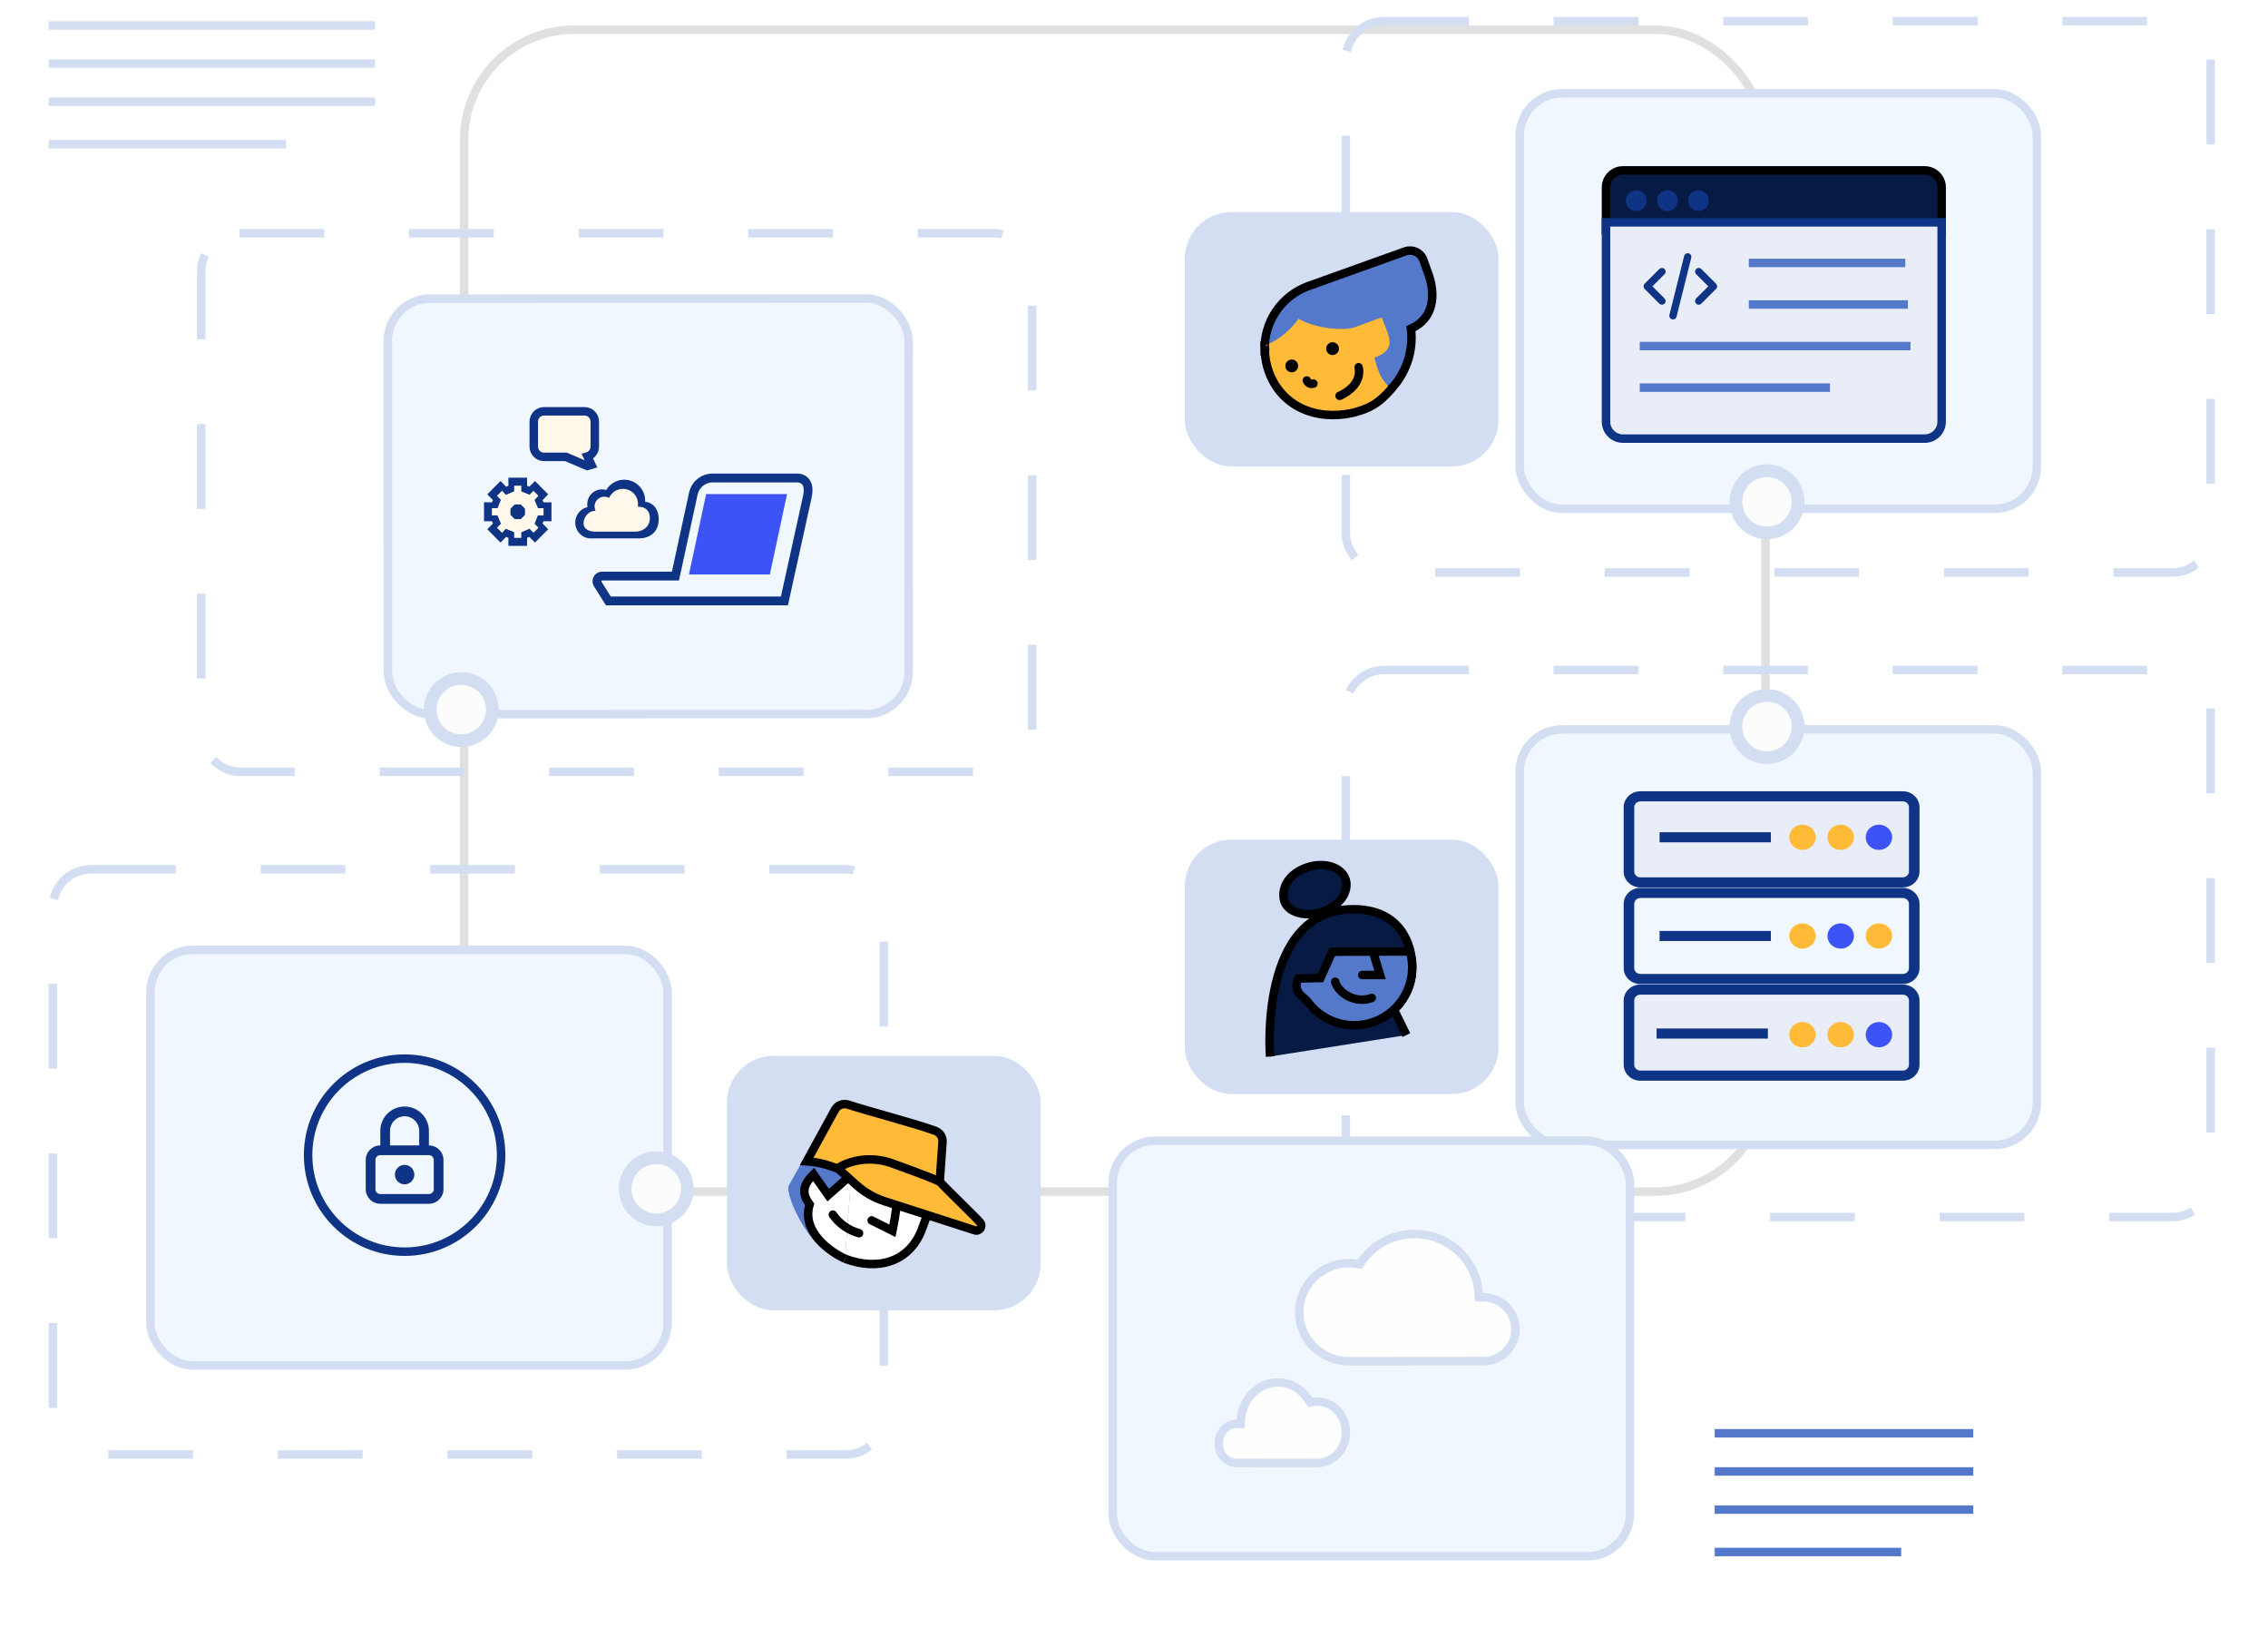 <?xml version="1.0" encoding="utf-8"?>
<svg xmlns="http://www.w3.org/2000/svg" width="535" height="384" viewBox="0 0 535 384" fill="none">
<rect x="109.478" y="7" width="307" height="274" rx="26" stroke="#E0E0E0" stroke-width="2"/>
<rect x="317.478" y="5" width="204" height="130" rx="9" stroke="#D4DEF2" stroke-width="2" stroke-dasharray="20 20"/>
<rect x="317.478" y="158" width="204" height="129" rx="9" stroke="#D4DEF2" stroke-width="2" stroke-dasharray="20 20"/>
<rect x="12.478" y="205" width="196" height="138" rx="9" stroke="#D4DEF2" stroke-width="2" stroke-dasharray="20 20"/>
<rect x="47.478" y="55" width="196" height="127" rx="9" stroke="#D4DEF2" stroke-width="2" stroke-dasharray="20 20"/>
<g filter="url(#filter0_d_1_17660)">
<rect x="91.478" y="69.421" width="122.85" height="98.005" rx="10" transform="rotate(-0.015 91.478 69.421)" fill="#F1F7FF"/>
<rect x="91.478" y="69.421" width="122.85" height="98.005" rx="10" transform="rotate(-0.015 91.478 69.421)" stroke="#D4DEF2" stroke-width="2"/>
</g>
<path d="M152.209 118.345L152.109 117.131C151.644 114.828 149.609 113.126 147.254 113.126C145.502 113.126 143.901 114.048 143.006 115.555C142.679 115.454 142.338 115.402 141.991 115.402C140.08 115.402 138.524 116.974 138.524 118.905C138.524 119.131 138.544 119.357 138.589 119.58C136.913 119.955 135.694 121.458 135.694 123.233C135.694 125.295 137.357 126.976 139.398 126.976C139.488 126.976 139.584 126.972 139.691 126.962H150.821C152.928 126.962 155.39 125.765 155.39 122.387C155.39 120.133 154.099 118.522 152.212 118.341L152.209 118.345Z" fill="#0F3486"/>
<path d="M188.026 113.766C189.706 113.766 189.782 115.339 189.421 116.998L184.212 140.672H144.08C144.08 140.672 142.428 138.045 141.88 137.172C141.805 137.05 141.891 136.894 142.032 136.894H160.161L164.558 116.64C164.926 114.959 166.399 113.763 168.104 113.763H188.026M188.026 111.675H168.104C165.411 111.675 163.122 113.53 162.54 116.188L158.498 134.806H142.028C141.209 134.806 140.455 135.259 140.059 135.982C139.663 136.706 139.694 137.593 140.132 138.289L142.331 141.788L142.941 142.756H185.864L186.222 141.121L191.431 117.447C191.865 115.467 191.672 113.996 190.843 112.949C190.188 112.128 189.187 111.672 188.023 111.672L188.026 111.675Z" fill="#0F3486"/>
<path d="M185.654 116.521H166.571L162.522 135.474H181.605L185.654 116.521Z" fill="#3D53F5"/>
<path d="M149.926 125.371H140.593C140.517 125.378 140.448 125.382 140.386 125.382C139.009 125.382 137.65 124.767 137.65 123.41C137.65 121.943 138.844 120.612 140.111 120.476L140.476 120.438L140.362 120.094C140.29 119.868 140.252 119.635 140.252 119.398C140.252 118.149 141.285 117.133 142.552 117.133C142.851 117.133 143.144 117.189 143.423 117.304L143.674 117.405L143.798 117.168C144.411 116.006 145.616 115.282 146.945 115.282C148.704 115.282 150.212 116.573 150.453 118.288L150.487 118.535V119.516H150.787C152.198 119.516 153.3 120.453 153.3 122.081C153.3 125.07 150.463 125.375 149.922 125.375L149.926 125.371Z" fill="#FFF8EB"/>
<path d="M124.334 128.729H119.927V126.83L119.387 126.611L118.065 127.947L114.949 124.798L116.278 123.456L116.047 122.916H114.174V118.463H116.054L116.271 117.917L114.949 116.581L118.065 113.433L119.393 114.776L119.927 114.543V112.65H124.334V114.55L124.874 114.769L126.196 113.433L129.312 116.581L127.983 117.924L128.214 118.463H130.087V122.916H128.207L127.99 123.462L129.312 124.798L126.196 127.947L124.867 126.604L124.334 126.837V128.729Z" fill="#0F3486"/>
<path d="M121.292 126.844H122.965V125.522L124.9 124.683L125.843 125.64L127.027 124.447L126.101 123.511L126.883 121.535H128.218V119.844H126.91L126.08 117.889L127.027 116.933L125.843 115.739L124.92 116.675L122.965 115.885V114.536H121.292V115.858L119.357 116.696L118.41 115.739L117.229 116.933L118.155 117.868L117.374 119.844H116.035V121.535H117.343L118.176 123.49L117.229 124.447L118.41 125.64L119.336 124.704L121.292 125.494V126.844Z" fill="#FFF8EB"/>
<path d="M122.842 122.425H121.417L120.412 121.409V119.969L121.417 118.953H122.842L123.847 119.969V121.409L122.842 122.425Z" fill="#0F3486"/>
<path d="M137.907 97H128.312C126.987 97 125.913 98.085 125.913 99.425V105.311C125.913 106.65 126.987 107.736 128.312 107.736H133.5L138.523 109.882L139.494 109.6L138.585 107.638C139.58 107.343 140.307 106.414 140.307 105.311V99.425C140.307 98.085 139.232 97 137.907 97Z" fill="#FFF8EB" stroke="#0F3486" stroke-width="2"/>
<g filter="url(#filter1_d_1_17660)">
<rect x="358.478" y="171" width="122" height="98" rx="10" fill="#F1F7FF"/>
<rect x="358.478" y="171" width="122" height="98" rx="10" stroke="#D4DEF2" stroke-width="2"/>
</g>
<path d="M448.859 187.789H386.953C385.464 187.789 384.256 188.941 384.256 190.363V205.51C384.256 206.932 385.464 208.084 386.953 208.084H448.859C450.348 208.084 451.556 206.932 451.556 205.51V190.363C451.556 188.941 450.348 187.789 448.859 187.789Z" fill="#E8EDF8"/>
<path d="M448.853 209.274H386.951C384.774 209.274 383.008 207.584 383.008 205.51V190.363C383.008 188.285 384.778 186.599 386.951 186.599H448.853C451.031 186.599 452.796 188.289 452.796 190.363V205.51C452.796 207.588 451.026 209.274 448.853 209.274ZM386.951 188.979C386.15 188.979 385.501 189.602 385.501 190.363V205.51C385.501 206.276 386.154 206.894 386.951 206.894H448.853C449.655 206.894 450.303 206.272 450.303 205.51V190.363C450.303 189.598 449.651 188.979 448.853 188.979H386.951Z" fill="#0F3486"/>
<path d="M448.853 232.06H386.951C384.774 232.06 383.008 230.371 383.008 228.296V213.149C383.008 211.075 384.778 209.385 386.951 209.385H448.853C451.031 209.385 452.796 211.075 452.796 213.149V228.296C452.796 230.371 451.026 232.06 448.853 232.06ZM386.951 211.765C386.15 211.765 385.501 212.388 385.501 213.149V228.296C385.501 229.062 386.154 229.68 386.951 229.68H448.853C449.655 229.68 450.303 229.058 450.303 228.296V213.149C450.303 212.384 449.651 211.765 448.853 211.765H386.951Z" fill="#0F3486"/>
<path d="M448.859 233.365H386.953C385.464 233.365 384.256 234.517 384.256 235.939V251.086C384.256 252.507 385.464 253.66 386.953 253.66H448.859C450.348 253.66 451.556 252.507 451.556 251.086V235.939C451.556 234.517 450.348 233.365 448.859 233.365Z" fill="#E8EDF8"/>
<path d="M448.853 254.85H386.951C384.774 254.85 383.008 253.16 383.008 251.086V235.939C383.008 233.865 384.778 232.175 386.951 232.175H448.853C451.031 232.175 452.796 233.865 452.796 235.939V251.086C452.796 253.164 451.026 254.85 448.853 254.85ZM386.951 234.555C386.15 234.555 385.501 235.177 385.501 235.939V251.086C385.501 251.851 386.154 252.47 386.951 252.47H448.853C449.655 252.47 450.303 251.847 450.303 251.086V235.939C450.303 235.173 449.651 234.555 448.853 234.555H386.951Z" fill="#0F3486"/>
<path d="M417.734 196.259H391.482V198.638H417.734V196.259Z" fill="#0F3486"/>
<path d="M417.734 219.532H391.482V221.912H417.734V219.532Z" fill="#0F3486"/>
<path d="M417.026 242.54H390.77V244.92H417.026V242.54Z" fill="#0F3486"/>
<path d="M434.203 246.979C435.927 246.979 437.324 245.646 437.324 244.001C437.324 242.356 435.927 241.022 434.203 241.022C432.48 241.022 431.083 242.356 431.083 244.001C431.083 245.646 432.48 246.979 434.203 246.979Z" fill="#FFBB38"/>
<path d="M434.203 223.7C435.927 223.7 437.324 222.367 437.324 220.722C437.324 219.077 435.927 217.743 434.203 217.743C432.48 217.743 431.083 219.077 431.083 220.722C431.083 222.367 432.48 223.7 434.203 223.7Z" fill="#3D53F5"/>
<path d="M434.203 200.427C435.927 200.427 437.324 199.093 437.324 197.448C437.324 195.803 435.927 194.47 434.203 194.47C432.48 194.47 431.083 195.803 431.083 197.448C431.083 199.093 432.48 200.427 434.203 200.427Z" fill="#FFBB38"/>
<path d="M425.183 246.979C426.907 246.979 428.304 245.646 428.304 244.001C428.304 242.356 426.907 241.022 425.183 241.022C423.46 241.022 422.063 242.356 422.063 244.001C422.063 245.646 423.46 246.979 425.183 246.979Z" fill="#FFBB38"/>
<path d="M425.183 223.7C426.907 223.7 428.304 222.367 428.304 220.722C428.304 219.077 426.907 217.743 425.183 217.743C423.46 217.743 422.063 219.077 422.063 220.722C422.063 222.367 423.46 223.7 425.183 223.7Z" fill="#FFBB38"/>
<path d="M425.183 200.427C426.907 200.427 428.304 199.093 428.304 197.448C428.304 195.803 426.907 194.47 425.183 194.47C423.46 194.47 422.063 195.803 422.063 197.448C422.063 199.093 423.46 200.427 425.183 200.427Z" fill="#FFBB38"/>
<path d="M443.22 246.979C444.943 246.979 446.34 245.646 446.34 244.001C446.34 242.356 444.943 241.022 443.22 241.022C441.496 241.022 440.099 242.356 440.099 244.001C440.099 245.646 441.496 246.979 443.22 246.979Z" fill="#3D53F5"/>
<path d="M443.22 223.7C444.943 223.7 446.34 222.367 446.34 220.722C446.34 219.077 444.943 217.743 443.22 217.743C441.496 217.743 440.099 219.077 440.099 220.722C440.099 222.367 441.496 223.7 443.22 223.7Z" fill="#FFBB38"/>
<path d="M443.22 200.427C444.943 200.427 446.34 199.093 446.34 197.448C446.34 195.803 444.943 194.47 443.22 194.47C441.496 194.47 440.099 195.803 440.099 197.448C440.099 199.093 441.496 200.427 443.22 200.427Z" fill="#3D53F5"/>
<g filter="url(#filter2_d_1_17660)">
<rect x="262.478" y="268" width="122" height="98" rx="10" fill="#F1F7FF"/>
<rect x="262.478" y="268" width="122" height="98" rx="10" stroke="#D4DEF2" stroke-width="2"/>
</g>
<g filter="url(#filter3_d_1_17660)">
<rect x="172.478" y="249" width="72" height="58" rx="10" fill="#D4DEF2"/>
<rect x="172.478" y="249" width="72" height="58" rx="10" stroke="#D4DEF2" stroke-width="2"/>
</g>
<g filter="url(#filter4_d_1_17660)">
<rect x="280.478" y="198" width="72" height="58" rx="10" fill="#D4DEF2"/>
<rect x="280.478" y="198" width="72" height="58" rx="10" stroke="#D4DEF2" stroke-width="2"/>
</g>
<g filter="url(#filter5_d_1_17660)">
<rect x="280.478" y="50" width="72" height="58" rx="10" fill="#D4DEF2"/>
<rect x="280.478" y="50" width="72" height="58" rx="10" stroke="#D4DEF2" stroke-width="2"/>
</g>
<path d="M332.83 77.507C338.021 75.202 338.85 69.897 336.898 64.477L335.746 61.282C335.124 59.554 333.215 58.658 331.482 59.278L309.209 67.256L309.215 67.267C309.048 67.322 308.881 67.374 308.714 67.434C302.172 69.777 298.153 75.997 298.317 82.566C298.51 82.508 298.703 82.445 298.893 82.376C301.038 81.607 324.566 91.049 327.834 92.059C331.589 88.275 333.495 82.916 332.83 77.507Z" fill="#5479CB" stroke="black" stroke-width="2" stroke-miterlimit="10"/>
<path d="M324.23 84.34C329.878 82.293 327.471 79.184 325.923 74.836C325.923 74.836 319.646 77.183 319.21 77.291C315.733 78.142 309.171 77.017 306.328 75.141C303.735 78.764 300.564 80.686 298.305 81.505C298.103 81.579 297.9 81.645 297.696 81.707C297.738 83.449 298.05 85.213 298.667 86.943C301.759 95.622 311.243 100.13 319.85 97.012C320.025 96.95 320.195 96.878 320.368 96.81L320.374 96.824L321.863 96.284C324.569 95.305 326.908 93.645 328.802 91.713C325.359 90.636 324.232 84.34 324.232 84.34H324.23Z" fill="#FFBB38"/>
<path d="M309.82 90.454C309.189 90.681 308.496 90.354 308.268 89.725" stroke="black" stroke-width="2" stroke-miterlimit="10" stroke-linecap="round"/>
<path d="M304.708 87.799C305.543 87.799 306.22 87.124 306.22 86.292C306.22 85.459 305.543 84.785 304.708 84.785C303.874 84.785 303.197 85.459 303.197 86.292C303.197 87.124 303.874 87.799 304.708 87.799Z" fill="black"/>
<path d="M314.337 83.725C315.172 83.725 315.849 83.051 315.849 82.218C315.849 81.386 315.172 80.711 314.337 80.711C313.502 80.711 312.826 81.386 312.826 82.218C312.826 83.051 313.502 83.725 314.337 83.725Z" fill="black"/>
<path d="M315.999 93.348C315.999 93.348 321.432 91.181 320.481 86.605" stroke="black" stroke-width="2" stroke-miterlimit="10" stroke-linecap="round"/>
<path d="M298.383 80.677C298.19 80.746 298.562 82.646 298.369 82.706C298.409 84.34 298.706 85.996 299.29 87.618C302.224 95.76 310.27 99.324 319.205 97.338C322.845 96.346 325.162 95.353 328.471 91.382" stroke="black" stroke-width="2" stroke-miterlimit="10"/>
<path d="M349.842 305.906H349.998C354.153 305.988 357.478 309.344 357.478 313.452C357.478 317.373 354.447 320.609 350.559 320.967H350.539L350.526 320.968C350.517 320.968 350.496 320.968 350.459 320.969C350.394 320.969 350.299 320.97 350.176 320.971C349.93 320.972 349.576 320.973 349.128 320.974C348.233 320.977 346.967 320.979 345.453 320.981C342.425 320.985 338.408 320.988 334.389 320.991C326.35 320.997 318.306 321 318.158 321C311.698 321 306.478 315.818 306.478 309.447C306.478 303.076 311.698 297.895 318.157 297.895C318.816 297.895 319.465 297.953 320.103 298.058L320.733 298.162L321.092 297.634C323.816 293.632 328.435 291 333.68 291C341.714 291 348.275 297.178 348.806 304.974L348.87 305.906H349.804H349.804H349.804H349.804H349.804H349.804H349.804H349.804H349.804H349.805H349.805H349.805H349.805H349.805H349.805H349.805H349.805H349.805H349.805H349.805H349.805H349.805H349.805H349.806H349.806H349.806H349.806H349.806H349.806H349.806H349.806H349.806H349.806H349.806H349.806H349.806H349.807H349.807H349.807H349.807H349.807H349.807H349.807H349.807H349.807H349.807H349.807H349.807H349.807H349.807H349.808H349.808H349.808H349.808H349.808H349.808H349.808H349.808H349.808H349.808H349.808H349.808H349.808H349.808H349.809H349.809H349.809H349.809H349.809H349.809H349.809H349.809H349.809H349.809H349.809H349.809H349.809H349.81H349.81H349.81H349.81H349.81H349.81H349.81H349.81H349.81H349.81H349.81H349.81H349.81H349.81H349.811H349.811H349.811H349.811H349.811H349.811H349.811H349.811H349.811H349.811H349.811H349.811H349.811H349.812H349.812H349.812H349.812H349.812H349.812H349.812H349.812H349.812H349.812H349.812H349.812H349.812H349.812H349.813H349.813H349.813H349.813H349.813H349.813H349.813H349.813H349.813H349.813H349.813H349.813H349.813H349.814H349.814H349.814H349.814H349.814H349.814H349.814H349.814H349.814H349.814H349.814H349.814H349.814H349.815H349.815H349.815H349.815H349.815H349.815H349.815H349.815H349.815H349.815H349.815H349.815H349.815H349.815H349.816H349.816H349.816H349.816H349.816H349.816H349.816H349.816H349.816H349.816H349.816H349.816H349.816H349.817H349.817H349.817H349.817H349.817H349.817H349.817H349.817H349.817H349.817H349.817H349.817H349.817H349.818H349.818H349.818H349.818H349.818H349.818H349.818H349.818H349.818H349.818H349.818H349.818H349.818H349.819H349.819H349.819H349.819H349.819H349.819H349.819H349.819H349.819H349.819H349.819H349.819H349.819H349.819H349.82H349.82H349.82H349.82H349.82H349.82H349.82H349.82H349.82H349.82H349.82H349.82H349.82H349.821H349.821H349.821H349.821H349.821H349.821H349.821H349.821H349.821H349.821H349.821H349.821H349.821H349.822H349.822H349.822H349.822H349.822H349.822H349.822H349.822H349.822H349.822H349.822H349.822H349.822H349.823H349.823H349.823H349.823H349.823H349.823H349.823H349.823H349.823H349.823H349.823H349.823H349.823H349.824H349.824H349.824H349.824H349.824H349.824H349.824H349.824H349.824H349.824H349.824H349.824H349.824H349.825H349.825H349.825H349.825H349.825H349.825H349.825H349.825H349.825H349.825H349.825H349.825H349.825H349.825H349.826H349.826H349.826H349.826H349.826H349.826H349.826H349.826H349.826H349.826H349.826H349.826H349.826H349.827H349.827H349.827H349.827H349.827H349.827H349.827H349.827H349.827H349.827H349.827H349.827H349.827H349.828H349.828H349.828H349.828H349.828H349.828H349.828H349.828H349.828H349.828H349.828H349.828H349.828H349.829H349.829H349.829H349.829H349.829H349.829H349.829H349.829H349.829H349.829H349.829H349.829H349.829H349.83H349.83H349.83H349.83H349.83H349.83H349.83H349.83H349.83H349.83H349.83H349.83H349.83H349.83H349.831H349.831H349.831H349.831H349.831H349.831H349.831H349.831H349.831H349.831H349.831H349.831H349.831H349.832H349.832H349.832H349.832H349.832H349.832H349.832H349.832H349.832H349.832H349.832H349.832H349.832H349.833H349.833H349.833H349.833H349.833H349.833H349.833H349.833H349.833H349.833H349.833H349.833H349.833H349.833H349.834H349.834H349.834H349.834H349.834H349.834H349.834H349.834H349.834H349.834H349.834H349.834H349.834H349.835H349.835H349.835H349.835H349.835H349.835H349.835H349.835H349.835H349.835H349.835H349.835H349.835H349.836H349.836H349.836H349.836H349.836H349.836H349.836H349.836H349.836H349.836H349.836H349.836H349.836H349.836H349.837H349.837H349.837H349.837H349.837H349.837H349.837H349.837H349.837H349.837H349.837H349.837H349.837H349.837H349.838H349.838H349.838H349.838H349.838H349.838H349.838H349.838H349.838H349.838H349.838H349.838H349.838H349.839H349.839H349.839H349.839H349.839H349.839H349.839H349.839H349.839H349.839H349.839H349.839H349.839H349.839H349.84H349.84H349.84H349.84H349.84H349.84H349.84H349.84H349.84H349.84H349.84H349.84H349.84H349.84H349.841H349.841H349.841H349.841H349.841H349.841H349.841H349.841H349.841H349.841H349.841H349.841H349.841H349.841H349.842H349.842H349.842H349.842H349.842H349.842H349.842H349.842Z" fill="white" fill-opacity="0.9" stroke="#D4DEF2" stroke-width="2"/>
<path d="M291.692 335.782H291.604C289.382 335.833 287.478 337.808 287.478 340.391C287.478 342.844 289.205 344.758 291.282 344.978H291.292L291.304 344.979C291.309 344.979 291.316 344.979 291.324 344.98C291.363 344.98 291.419 344.98 291.493 344.981C291.641 344.982 291.854 344.982 292.124 344.983C292.664 344.985 293.429 344.986 294.343 344.987C296.171 344.99 298.596 344.992 301.023 344.994C305.876 344.998 310.733 345 310.822 345C314.43 345 317.478 341.83 317.478 337.762C317.478 333.695 314.43 330.525 310.823 330.525C310.453 330.525 310.088 330.56 309.726 330.625L309.061 330.744L308.702 330.172C307.112 327.632 304.444 326 301.451 326C296.878 326 293.027 329.841 292.713 334.845L292.654 335.782H291.715H291.715H291.715H291.715H291.715H291.715H291.715H291.715H291.715H291.715H291.715H291.715H291.715H291.715H291.715H291.715H291.715H291.714H291.714H291.714H291.714H291.714H291.714H291.714H291.714H291.714H291.714H291.714H291.714H291.714H291.714H291.714H291.714H291.714H291.714H291.714H291.714H291.714H291.714H291.714H291.713H291.713H291.713H291.713H291.713H291.713H291.713H291.713H291.713H291.713H291.713H291.713H291.713H291.713H291.713H291.713H291.713H291.713H291.713H291.713H291.713H291.713H291.713H291.712H291.712H291.712H291.712H291.712H291.712H291.712H291.712H291.712H291.712H291.712H291.712H291.712H291.712H291.712H291.712H291.712H291.712H291.712H291.712H291.712H291.712H291.711H291.711H291.711H291.711H291.711H291.711H291.711H291.711H291.711H291.711H291.711H291.711H291.711H291.711H291.711H291.711H291.711H291.711H291.711H291.711H291.711H291.711H291.711H291.71H291.71H291.71H291.71H291.71H291.71H291.71H291.71H291.71H291.71H291.71H291.71H291.71H291.71H291.71H291.71H291.71H291.71H291.71H291.71H291.71H291.71H291.709H291.709H291.709H291.709H291.709H291.709H291.709H291.709H291.709H291.709H291.709H291.709H291.709H291.709H291.709H291.709H291.709H291.709H291.709H291.709H291.709H291.709H291.708H291.708H291.708H291.708H291.708H291.708H291.708H291.708H291.708H291.708H291.708H291.708H291.708H291.708H291.708H291.708H291.708H291.708H291.708H291.708H291.708H291.708H291.707H291.707H291.707H291.707H291.707H291.707H291.707H291.707H291.707H291.707H291.707H291.707H291.707H291.707H291.707H291.707H291.707H291.707H291.707H291.707H291.707H291.707H291.706H291.706H291.706H291.706H291.706H291.706H291.706H291.706H291.706H291.706H291.706H291.706H291.706H291.706H291.706H291.706H291.706H291.706H291.706H291.706H291.706H291.705H291.705H291.705H291.705H291.705H291.705H291.705H291.705H291.705H291.705H291.705H291.705H291.705H291.705H291.705H291.705H291.705H291.705H291.705H291.705H291.705H291.705H291.704H291.704H291.704H291.704H291.704H291.704H291.704H291.704H291.704H291.704H291.704H291.704H291.704H291.704H291.704H291.704H291.704H291.704H291.704H291.704H291.704H291.704H291.703H291.703H291.703H291.703H291.703H291.703H291.703H291.703H291.703H291.703H291.703H291.703H291.703H291.703H291.703H291.703H291.703H291.703H291.703H291.703H291.703H291.703H291.702H291.702H291.702H291.702H291.702H291.702H291.702H291.702H291.702H291.702H291.702H291.702H291.702H291.702H291.702H291.702H291.702H291.702H291.702H291.702H291.702H291.702H291.701H291.701H291.701H291.701H291.701H291.701H291.701H291.701H291.701H291.701H291.701H291.701H291.701H291.701H291.701H291.701H291.701H291.701H291.701H291.701H291.701H291.701H291.7H291.7H291.7H291.7H291.7H291.7H291.7H291.7H291.7H291.7H291.7H291.7H291.7H291.7H291.7H291.7H291.7H291.7H291.7H291.7H291.7H291.699H291.699H291.699H291.699H291.699H291.699H291.699H291.699H291.699H291.699H291.699H291.699H291.699H291.699H291.699H291.699H291.699H291.699H291.699H291.699H291.699H291.699H291.698H291.698H291.698H291.698H291.698H291.698H291.698H291.698H291.698H291.698H291.698H291.698H291.698H291.698H291.698H291.698H291.698H291.698H291.698H291.698H291.698H291.698H291.698H291.697H291.697H291.697H291.697H291.697H291.697H291.697H291.697H291.697H291.697H291.697H291.697H291.697H291.697H291.697H291.697H291.697H291.697H291.697H291.697H291.697H291.697H291.696H291.696H291.696H291.696H291.696H291.696H291.696H291.696H291.696H291.696H291.696H291.696H291.696H291.696H291.696H291.696H291.696H291.696H291.696H291.696H291.696H291.696H291.695H291.695H291.695H291.695H291.695H291.695H291.695H291.695H291.695H291.695H291.695H291.695H291.695H291.695H291.695H291.695H291.695H291.695H291.695H291.695H291.695H291.695H291.695H291.694H291.694H291.694H291.694H291.694H291.694H291.694H291.694H291.694H291.694H291.694H291.694H291.694H291.694H291.694H291.694H291.694H291.694H291.694H291.694H291.694H291.694H291.693H291.693H291.693H291.693H291.693H291.693H291.693H291.693H291.693H291.693H291.693H291.693H291.693H291.693H291.693H291.693H291.693H291.693H291.693H291.693H291.693H291.693H291.693H291.692H291.692H291.692H291.692H291.692H291.692H291.692H291.692Z" fill="white" fill-opacity="0.9" stroke="#D4DEF2" stroke-width="2"/>
<g filter="url(#filter6_d_1_17660)">
<rect x="35.478" y="223" width="122" height="98" rx="10" fill="#F1F7FF"/>
<rect x="35.478" y="223" width="122" height="98" rx="10" stroke="#D4DEF2" stroke-width="2"/>
</g>
<path fill-rule="evenodd" clip-rule="evenodd" d="M101.17 266.429C101.04 263.378 98.526 260.945 95.444 260.945C92.278 260.945 89.711 263.511 89.711 266.677L89.711 270.117C87.812 270.117 86.272 271.656 86.272 273.556V280.434C86.272 282.334 87.812 283.874 89.711 283.874H101.176C103.075 283.874 104.615 282.334 104.615 280.434V273.556C104.615 271.656 103.075 270.117 101.176 270.117V266.677L101.17 266.429ZM98.883 270.117V266.677C98.883 264.778 97.343 263.238 95.444 263.238C93.612 263.238 92.115 264.67 92.01 266.475L92.004 266.677V270.117H98.883ZM90.858 272.409H100.029H101.176C101.809 272.409 102.322 272.923 102.322 273.556V280.434C102.322 281.068 101.809 281.581 101.176 281.581H89.711C89.078 281.581 88.565 281.068 88.565 280.434V273.556C88.565 272.923 89.078 272.409 89.711 272.409H90.858ZM95.444 274.702C94.177 274.702 93.151 275.729 93.151 276.995C93.151 278.261 94.177 279.288 95.444 279.288C96.71 279.288 97.736 278.261 97.736 276.995C97.736 275.729 96.71 274.702 95.444 274.702Z" fill="#0F3486"/>
<circle cx="95.444" cy="272.409" r="22.763" stroke="#0F3486" stroke-width="2"/>
<g filter="url(#filter7_d_1_17660)">
<rect x="358.478" y="21" width="122" height="98" rx="10" fill="#F1F7FF"/>
<rect x="358.478" y="21" width="122" height="98" rx="10" stroke="#D4DEF2" stroke-width="2"/>
</g>
<path d="M457.019 54.433H458.019V53.433V44.182C458.019 41.973 456.228 40.182 454.019 40.182H382.84C380.631 40.182 378.84 41.973 378.84 44.182V53.433V54.433H379.84H457.019Z" fill="#071A43" stroke="black" stroke-width="2"/>
<path d="M379.84 52.433H378.84V53.433V99.435C378.84 101.644 380.631 103.435 382.84 103.435H454.019C456.228 103.435 458.019 101.644 458.019 99.435V53.433V52.433H457.019H379.84Z" fill="#E8EDF8" stroke="#0F3486" stroke-width="2"/>
<circle cx="385.966" cy="47.307" r="2.45" fill="#0F3486"/>
<circle cx="393.316" cy="47.307" r="2.45" fill="#0F3486"/>
<circle cx="400.666" cy="47.307" r="2.45" fill="#0F3486"/>
<path d="M387.803 91.41H430.68" stroke="#5479CB" stroke-width="2" stroke-linecap="square"/>
<path d="M387.803 81.609H449.669" stroke="#5479CB" stroke-width="2" stroke-linecap="square"/>
<path d="M448.443 62.008H413.529" stroke="#5479CB" stroke-width="2" stroke-linecap="square"/>
<path d="M413.529 71.809H449.056" stroke="#5479CB" stroke-width="2" stroke-linecap="square"/>
<path fill-rule="evenodd" clip-rule="evenodd" d="M398.324 59.737C397.859 59.621 397.388 59.904 397.272 60.368L393.801 74.252L393.782 74.352C393.726 74.783 394.001 75.197 394.432 75.305C394.897 75.421 395.368 75.138 395.485 74.673L398.956 60.789L398.974 60.69C399.03 60.259 398.756 59.845 398.324 59.737ZM391.426 63.436C391.765 63.097 392.314 63.097 392.653 63.436C392.966 63.749 392.99 64.241 392.725 64.582L392.653 64.663L389.796 67.521L392.653 70.378C392.966 70.691 392.99 71.183 392.725 71.524L392.653 71.606C392.34 71.918 391.848 71.942 391.508 71.678L391.426 71.606L387.955 68.135C387.642 67.822 387.618 67.329 387.883 66.989L387.955 66.907L391.426 63.436ZM400.103 63.436C400.416 63.123 400.908 63.099 401.249 63.364L401.331 63.436L404.802 66.907C405.114 67.22 405.138 67.712 404.874 68.053L404.802 68.135L401.331 71.606C400.992 71.944 400.442 71.944 400.103 71.606C399.791 71.293 399.766 70.8 400.031 70.46L400.103 70.378L402.96 67.521L400.103 64.663C399.791 64.351 399.766 63.858 400.031 63.518L400.103 63.436Z" fill="#0F3486"/>
<path d="M202.43 268.522L189.407 273.6L186.057 279.596C184.947 281.869 192.263 297.526 199.336 296.461C207.076 295.295 202.93 276.309 202.43 268.522Z" fill="#5479CB"/>
<path d="M200.802 277.039L219.596 284.091C219.596 284.091 217.971 288.569 217.46 289.913C214.522 297.627 207.073 299.765 199.336 296.836" fill="white"/>
<path d="M200.802 277.039L219.596 284.091C219.596 284.091 217.971 288.569 217.46 289.913C214.522 297.627 207.073 299.765 199.336 296.836" stroke="black" stroke-width="2" stroke-miterlimit="10"/>
<path d="M199.337 296.836C195.877 295.267 189.007 290.499 190.981 284.038C189.255 281.624 189.12 279.706 191.908 276.935L195.363 281.835L200.806 277.039" fill="white"/>
<path d="M199.337 296.836C195.877 295.267 189.007 290.499 190.981 284.038C189.255 281.624 189.12 279.706 191.908 276.935L195.363 281.835L200.806 277.039" stroke="black" stroke-width="2" stroke-miterlimit="10"/>
<path d="M202.645 290.814C200.218 290.141 198.003 288.654 196.453 286.432" stroke="black" stroke-width="2" stroke-miterlimit="10" stroke-linecap="round"/>
<path d="M211.686 282.63C211.347 285.947 210.847 288.676 210.52 290.251L205.619 287.795" stroke="black" stroke-width="2" stroke-miterlimit="10" stroke-linecap="round"/>
<path d="M221.251 284.536L197.746 275.631C194.89 274.605 193.28 274.076 190.297 273.87L196.955 261.706C197.571 260.605 198.885 260.095 200.085 260.495C204.616 262.002 215.811 264.911 220.613 266.666C221.771 267.088 222.48 268.254 222.319 269.471L221.254 284.539L221.251 284.536Z" fill="#FFBB38" stroke="black" stroke-width="2" stroke-miterlimit="10"/>
<path d="M229.846 290.099L208.576 283.249C206.169 282.46 203.954 281.185 202.07 279.498L197.746 275.628C197.828 275.295 198.508 274.909 199.446 274.526C203.09 273.037 207.183 273.059 210.847 274.495C210.847 274.495 219.406 277.523 221.697 278.686C223.931 281.103 230.245 287.102 231.211 288.296C231.973 289.24 230.968 290.572 229.846 290.102V290.099Z" fill="#FFBB38" stroke="black" stroke-width="2" stroke-miterlimit="10"/>
<path d="M317.407 207.368C318.377 210.27 315.912 213.7 311.902 215.034C307.893 216.367 303.554 215.178 302.887 212.194C302.178 209.024 304.382 205.862 308.392 204.528C312.402 203.197 316.437 204.469 317.407 207.368Z" fill="#071A43" stroke="black" stroke-width="2" stroke-miterlimit="10"/>
<path d="M331.75 244.095L328.834 238.103C331.481 235.62 333.136 232.096 333.136 228.183C333.136 222.081 329.9 214.42 319.273 214.42C296.772 214.42 299.591 249.156 299.591 249.156" fill="#071A43"/>
<path d="M331.75 244.095L328.834 238.103C331.481 235.62 333.136 232.096 333.136 228.183C333.136 222.081 329.9 214.42 319.273 214.42C296.772 214.42 299.591 249.156 299.591 249.156" stroke="black" stroke-width="2" stroke-miterlimit="10"/>
<path d="M333.126 228.727C332.842 235.65 327.251 241.34 320.313 241.753C315.383 242.047 310.972 239.731 308.343 236.06C307.754 235.238 304.761 234.015 306.238 230.752L311.468 230.639L314.296 224.43L332.604 224.379C333 225.751 333.186 227.213 333.124 228.725L333.126 228.727Z" fill="#5479CB" stroke="black" stroke-width="2" stroke-miterlimit="10"/>
<path d="M323.596 235.328C319.645 236.839 315.607 234.062 314.953 231.513" stroke="black" stroke-width="2" stroke-miterlimit="10" stroke-linecap="round"/>
<path d="M323.95 224.701L325.549 229.924H321.35" stroke="black" stroke-width="2" stroke-miterlimit="10" stroke-linecap="round"/>
<circle cx="154.811" cy="280.333" r="7.333" fill="#FCFCFC" stroke="#D4DEF2" stroke-width="3"/>
<circle cx="416.811" cy="118.333" r="7.333" fill="#FCFCFC" stroke="#D4DEF2" stroke-width="3"/>
<circle cx="416.811" cy="171.333" r="7.333" fill="#FCFCFC" stroke="#D4DEF2" stroke-width="3"/>
<circle cx="108.811" cy="167.333" r="7.333" fill="#FCFCFC" stroke="#D4DEF2" stroke-width="3"/>
<path d="M11.478 34H67.478" stroke="#D4DEF2" stroke-width="2"/>
<path d="M404.478 366H448.478" stroke="#5479CB" stroke-width="2"/>
<line x1="11.478" y1="24" x2="88.478" y2="24" stroke="#D4DEF2" stroke-width="2"/>
<line x1="404.478" y1="356" x2="465.478" y2="356" stroke="#5479CB" stroke-width="2"/>
<line x1="11.478" y1="15" x2="88.478" y2="15" stroke="#D4DEF2" stroke-width="2"/>
<line x1="404.478" y1="347" x2="465.478" y2="347" stroke="#5479CB" stroke-width="2"/>
<line x1="11.478" y1="6" x2="88.478" y2="6" stroke="#D4DEF2" stroke-width="2"/>
<line x1="404.478" y1="338" x2="465.478" y2="338" stroke="#5479CB" stroke-width="2"/>
<defs>
<filter id="filter0_d_1_17660" x="74.481" y="53.392" width="156.871" height="132.032" filterUnits="userSpaceOnUse" color-interpolation-filters="sRGB">
<feFlood flood-opacity="0" result="BackgroundImageFix"/>
<feColorMatrix in="SourceAlpha" type="matrix" values="0 0 0 0 0 0 0 0 0 0 0 0 0 0 0 0 0 0 127 0" result="hardAlpha"/>
<feOffset dy="1"/>
<feGaussianBlur stdDeviation="8"/>
<feComposite in2="hardAlpha" operator="out"/>
<feColorMatrix type="matrix" values="0 0 0 0 0 0 0 0 0 0 0 0 0 0 0 0 0 0 0.1 0"/>
<feBlend mode="normal" in2="BackgroundImageFix" result="effect1_dropShadow_1_17660"/>
<feBlend mode="normal" in="SourceGraphic" in2="effect1_dropShadow_1_17660" result="shape"/>
</filter>
<filter id="filter1_d_1_17660" x="341.478" y="155" width="156" height="132" filterUnits="userSpaceOnUse" color-interpolation-filters="sRGB">
<feFlood flood-opacity="0" result="BackgroundImageFix"/>
<feColorMatrix in="SourceAlpha" type="matrix" values="0 0 0 0 0 0 0 0 0 0 0 0 0 0 0 0 0 0 127 0" result="hardAlpha"/>
<feOffset dy="1"/>
<feGaussianBlur stdDeviation="8"/>
<feComposite in2="hardAlpha" operator="out"/>
<feColorMatrix type="matrix" values="0 0 0 0 0 0 0 0 0 0 0 0 0 0 0 0 0 0 0.1 0"/>
<feBlend mode="normal" in2="BackgroundImageFix" result="effect1_dropShadow_1_17660"/>
<feBlend mode="normal" in="SourceGraphic" in2="effect1_dropShadow_1_17660" result="shape"/>
</filter>
<filter id="filter2_d_1_17660" x="245.478" y="252" width="156" height="132" filterUnits="userSpaceOnUse" color-interpolation-filters="sRGB">
<feFlood flood-opacity="0" result="BackgroundImageFix"/>
<feColorMatrix in="SourceAlpha" type="matrix" values="0 0 0 0 0 0 0 0 0 0 0 0 0 0 0 0 0 0 127 0" result="hardAlpha"/>
<feOffset dy="1"/>
<feGaussianBlur stdDeviation="8"/>
<feComposite in2="hardAlpha" operator="out"/>
<feColorMatrix type="matrix" values="0 0 0 0 0 0 0 0 0 0 0 0 0 0 0 0 0 0 0.1 0"/>
<feBlend mode="normal" in2="BackgroundImageFix" result="effect1_dropShadow_1_17660"/>
<feBlend mode="normal" in="SourceGraphic" in2="effect1_dropShadow_1_17660" result="shape"/>
</filter>
<filter id="filter3_d_1_17660" x="155.478" y="233" width="106" height="92" filterUnits="userSpaceOnUse" color-interpolation-filters="sRGB">
<feFlood flood-opacity="0" result="BackgroundImageFix"/>
<feColorMatrix in="SourceAlpha" type="matrix" values="0 0 0 0 0 0 0 0 0 0 0 0 0 0 0 0 0 0 127 0" result="hardAlpha"/>
<feOffset dy="1"/>
<feGaussianBlur stdDeviation="8"/>
<feComposite in2="hardAlpha" operator="out"/>
<feColorMatrix type="matrix" values="0 0 0 0 0 0 0 0 0 0 0 0 0 0 0 0 0 0 0.1 0"/>
<feBlend mode="normal" in2="BackgroundImageFix" result="effect1_dropShadow_1_17660"/>
<feBlend mode="normal" in="SourceGraphic" in2="effect1_dropShadow_1_17660" result="shape"/>
</filter>
<filter id="filter4_d_1_17660" x="263.478" y="182" width="106" height="92" filterUnits="userSpaceOnUse" color-interpolation-filters="sRGB">
<feFlood flood-opacity="0" result="BackgroundImageFix"/>
<feColorMatrix in="SourceAlpha" type="matrix" values="0 0 0 0 0 0 0 0 0 0 0 0 0 0 0 0 0 0 127 0" result="hardAlpha"/>
<feOffset dy="1"/>
<feGaussianBlur stdDeviation="8"/>
<feComposite in2="hardAlpha" operator="out"/>
<feColorMatrix type="matrix" values="0 0 0 0 0 0 0 0 0 0 0 0 0 0 0 0 0 0 0.1 0"/>
<feBlend mode="normal" in2="BackgroundImageFix" result="effect1_dropShadow_1_17660"/>
<feBlend mode="normal" in="SourceGraphic" in2="effect1_dropShadow_1_17660" result="shape"/>
</filter>
<filter id="filter5_d_1_17660" x="263.478" y="34" width="106" height="92" filterUnits="userSpaceOnUse" color-interpolation-filters="sRGB">
<feFlood flood-opacity="0" result="BackgroundImageFix"/>
<feColorMatrix in="SourceAlpha" type="matrix" values="0 0 0 0 0 0 0 0 0 0 0 0 0 0 0 0 0 0 127 0" result="hardAlpha"/>
<feOffset dy="1"/>
<feGaussianBlur stdDeviation="8"/>
<feComposite in2="hardAlpha" operator="out"/>
<feColorMatrix type="matrix" values="0 0 0 0 0 0 0 0 0 0 0 0 0 0 0 0 0 0 0.1 0"/>
<feBlend mode="normal" in2="BackgroundImageFix" result="effect1_dropShadow_1_17660"/>
<feBlend mode="normal" in="SourceGraphic" in2="effect1_dropShadow_1_17660" result="shape"/>
</filter>
<filter id="filter6_d_1_17660" x="18.478" y="207" width="156" height="132" filterUnits="userSpaceOnUse" color-interpolation-filters="sRGB">
<feFlood flood-opacity="0" result="BackgroundImageFix"/>
<feColorMatrix in="SourceAlpha" type="matrix" values="0 0 0 0 0 0 0 0 0 0 0 0 0 0 0 0 0 0 127 0" result="hardAlpha"/>
<feOffset dy="1"/>
<feGaussianBlur stdDeviation="8"/>
<feComposite in2="hardAlpha" operator="out"/>
<feColorMatrix type="matrix" values="0 0 0 0 0 0 0 0 0 0 0 0 0 0 0 0 0 0 0.1 0"/>
<feBlend mode="normal" in2="BackgroundImageFix" result="effect1_dropShadow_1_17660"/>
<feBlend mode="normal" in="SourceGraphic" in2="effect1_dropShadow_1_17660" result="shape"/>
</filter>
<filter id="filter7_d_1_17660" x="341.478" y="5" width="156" height="132" filterUnits="userSpaceOnUse" color-interpolation-filters="sRGB">
<feFlood flood-opacity="0" result="BackgroundImageFix"/>
<feColorMatrix in="SourceAlpha" type="matrix" values="0 0 0 0 0 0 0 0 0 0 0 0 0 0 0 0 0 0 127 0" result="hardAlpha"/>
<feOffset dy="1"/>
<feGaussianBlur stdDeviation="8"/>
<feComposite in2="hardAlpha" operator="out"/>
<feColorMatrix type="matrix" values="0 0 0 0 0 0 0 0 0 0 0 0 0 0 0 0 0 0 0.1 0"/>
<feBlend mode="normal" in2="BackgroundImageFix" result="effect1_dropShadow_1_17660"/>
<feBlend mode="normal" in="SourceGraphic" in2="effect1_dropShadow_1_17660" result="shape"/>
</filter>
</defs>
</svg>